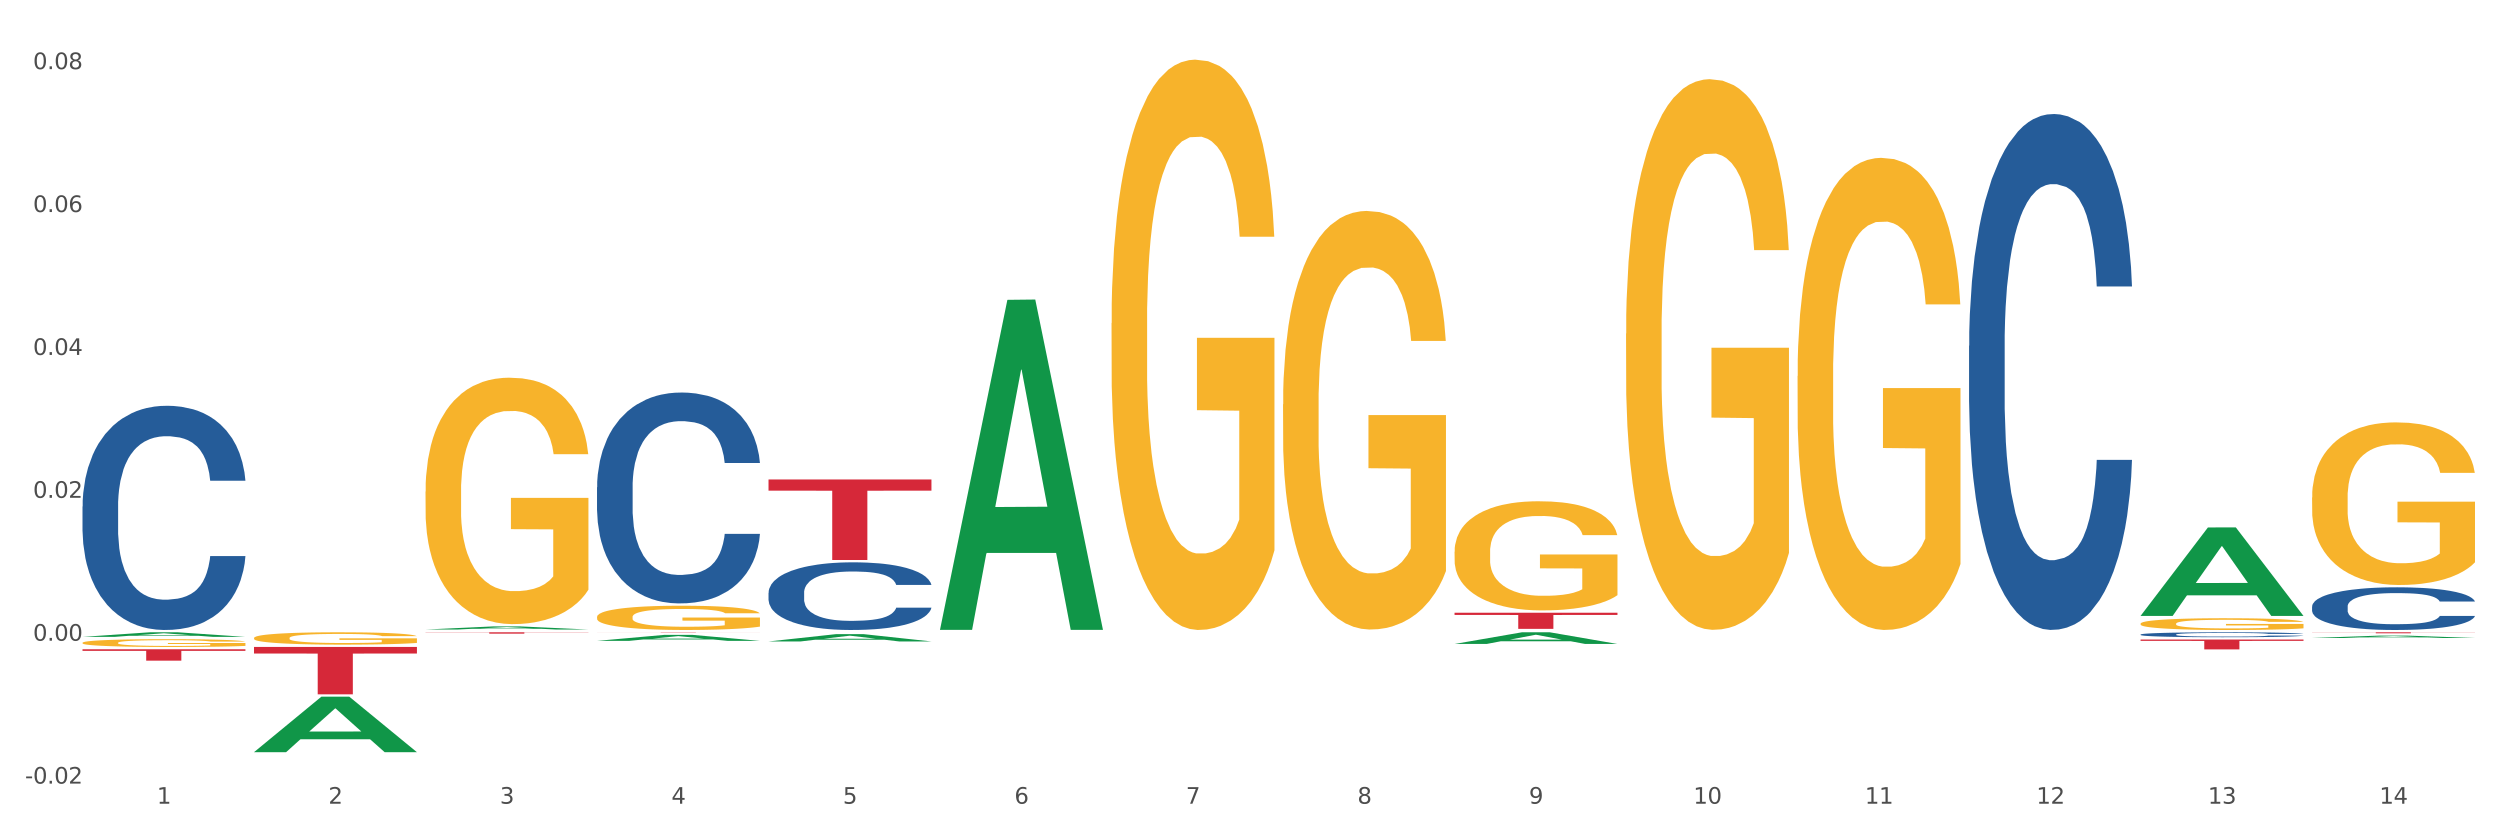 <?xml version="1.0" encoding="utf-8" standalone="no"?>
<!DOCTYPE svg PUBLIC "-//W3C//DTD SVG 1.1//EN"
  "http://www.w3.org/Graphics/SVG/1.1/DTD/svg11.dtd">
<svg xmlns:xlink="http://www.w3.org/1999/xlink" width="1080pt" height="360pt" viewBox="0 0 1080 360" xmlns="http://www.w3.org/2000/svg" version="1.1">
 <rect x="0" y="0" width="1080" height="360" fill="#333333" stroke="none"/>
 <defs>
  <style type="text/css">*{stroke-linejoin: round; stroke-linecap: butt}</style>
 </defs>
 <g id="figure_1">
  <g id="patch_1">
   <path d="M 0 360 
L 1080 360 
L 1080 0 
L 0 0 
z
" style="fill: #ffffff; stroke: #ffffff; stroke-linejoin: miter"/>
  </g>
  <g id="axes_1">
   <g id="matplotlib.axis_1">
    <g id="xtick_1">
     <g id="text_1">
      <!-- 1 -->
      <g style="fill: #4d4d4d" transform="translate(67.777 347.204) scale(0.096 -0.096)">
       <defs>
        <path id="DejaVuSans-31" d="M 794 531 
L 1825 531 
L 1825 4091 
L 703 3866 
L 703 4441 
L 1819 4666 
L 2450 4666 
L 2450 531 
L 3481 531 
L 3481 0 
L 794 0 
L 794 531 
z
" transform="scale(0.016)"/>
       </defs>
       <use xlink:href="#DejaVuSans-31"/>
      </g>
     </g>
    </g>
    <g id="xtick_2">
     <g id="text_2">
      <!-- 2 -->
      <g style="fill: #4d4d4d" transform="translate(141.868 347.204) scale(0.096 -0.096)">
       <defs>
        <path id="DejaVuSans-32" d="M 1228 531 
L 3431 531 
L 3431 0 
L 469 0 
L 469 531 
Q 828 903 1448 1529 
Q 2069 2156 2228 2338 
Q 2531 2678 2651 2914 
Q 2772 3150 2772 3378 
Q 2772 3750 2511 3984 
Q 2250 4219 1831 4219 
Q 1534 4219 1204 4116 
Q 875 4013 500 3803 
L 500 4441 
Q 881 4594 1212 4672 
Q 1544 4750 1819 4750 
Q 2544 4750 2975 4387 
Q 3406 4025 3406 3419 
Q 3406 3131 3298 2873 
Q 3191 2616 2906 2266 
Q 2828 2175 2409 1742 
Q 1991 1309 1228 531 
z
" transform="scale(0.016)"/>
       </defs>
       <use xlink:href="#DejaVuSans-32"/>
      </g>
     </g>
    </g>
    <g id="xtick_3">
     <g id="text_3">
      <!-- 3 -->
      <g style="fill: #4d4d4d" transform="translate(215.958 347.204) scale(0.096 -0.096)">
       <defs>
        <path id="DejaVuSans-33" d="M 2597 2516 
Q 3050 2419 3304 2112 
Q 3559 1806 3559 1356 
Q 3559 666 3084 287 
Q 2609 -91 1734 -91 
Q 1441 -91 1130 -33 
Q 819 25 488 141 
L 488 750 
Q 750 597 1062 519 
Q 1375 441 1716 441 
Q 2309 441 2620 675 
Q 2931 909 2931 1356 
Q 2931 1769 2642 2001 
Q 2353 2234 1838 2234 
L 1294 2234 
L 1294 2753 
L 1863 2753 
Q 2328 2753 2575 2939 
Q 2822 3125 2822 3475 
Q 2822 3834 2567 4026 
Q 2313 4219 1838 4219 
Q 1578 4219 1281 4162 
Q 984 4106 628 3988 
L 628 4550 
Q 988 4650 1302 4700 
Q 1616 4750 1894 4750 
Q 2613 4750 3031 4423 
Q 3450 4097 3450 3541 
Q 3450 3153 3228 2886 
Q 3006 2619 2597 2516 
z
" transform="scale(0.016)"/>
       </defs>
       <use xlink:href="#DejaVuSans-33"/>
      </g>
     </g>
    </g>
    <g id="xtick_4">
     <g id="text_4">
      <!-- 4 -->
      <g style="fill: #4d4d4d" transform="translate(290.049 347.204) scale(0.096 -0.096)">
       <defs>
        <path id="DejaVuSans-34" d="M 2419 4116 
L 825 1625 
L 2419 1625 
L 2419 4116 
z
M 2253 4666 
L 3047 4666 
L 3047 1625 
L 3713 1625 
L 3713 1100 
L 3047 1100 
L 3047 0 
L 2419 0 
L 2419 1100 
L 313 1100 
L 313 1709 
L 2253 4666 
z
" transform="scale(0.016)"/>
       </defs>
       <use xlink:href="#DejaVuSans-34"/>
      </g>
     </g>
    </g>
    <g id="xtick_5">
     <g id="text_5">
      <!-- 5 -->
      <g style="fill: #4d4d4d" transform="translate(364.139 347.204) scale(0.096 -0.096)">
       <defs>
        <path id="DejaVuSans-35" d="M 691 4666 
L 3169 4666 
L 3169 4134 
L 1269 4134 
L 1269 2991 
Q 1406 3038 1543 3061 
Q 1681 3084 1819 3084 
Q 2600 3084 3056 2656 
Q 3513 2228 3513 1497 
Q 3513 744 3044 326 
Q 2575 -91 1722 -91 
Q 1428 -91 1123 -41 
Q 819 9 494 109 
L 494 744 
Q 775 591 1075 516 
Q 1375 441 1709 441 
Q 2250 441 2565 725 
Q 2881 1009 2881 1497 
Q 2881 1984 2565 2268 
Q 2250 2553 1709 2553 
Q 1456 2553 1204 2497 
Q 953 2441 691 2322 
L 691 4666 
z
" transform="scale(0.016)"/>
       </defs>
       <use xlink:href="#DejaVuSans-35"/>
      </g>
     </g>
    </g>
    <g id="xtick_6">
     <g id="text_6">
      <!-- 6 -->
      <g style="fill: #4d4d4d" transform="translate(438.23 347.204) scale(0.096 -0.096)">
       <defs>
        <path id="DejaVuSans-36" d="M 2113 2584 
Q 1688 2584 1439 2293 
Q 1191 2003 1191 1497 
Q 1191 994 1439 701 
Q 1688 409 2113 409 
Q 2538 409 2786 701 
Q 3034 994 3034 1497 
Q 3034 2003 2786 2293 
Q 2538 2584 2113 2584 
z
M 3366 4563 
L 3366 3988 
Q 3128 4100 2886 4159 
Q 2644 4219 2406 4219 
Q 1781 4219 1451 3797 
Q 1122 3375 1075 2522 
Q 1259 2794 1537 2939 
Q 1816 3084 2150 3084 
Q 2853 3084 3261 2657 
Q 3669 2231 3669 1497 
Q 3669 778 3244 343 
Q 2819 -91 2113 -91 
Q 1303 -91 875 529 
Q 447 1150 447 2328 
Q 447 3434 972 4092 
Q 1497 4750 2381 4750 
Q 2619 4750 2861 4703 
Q 3103 4656 3366 4563 
z
" transform="scale(0.016)"/>
       </defs>
       <use xlink:href="#DejaVuSans-36"/>
      </g>
     </g>
    </g>
    <g id="xtick_7">
     <g id="text_7">
      <!-- 7 -->
      <g style="fill: #4d4d4d" transform="translate(512.32 347.204) scale(0.096 -0.096)">
       <defs>
        <path id="DejaVuSans-37" d="M 525 4666 
L 3525 4666 
L 3525 4397 
L 1831 0 
L 1172 0 
L 2766 4134 
L 525 4134 
L 525 4666 
z
" transform="scale(0.016)"/>
       </defs>
       <use xlink:href="#DejaVuSans-37"/>
      </g>
     </g>
    </g>
    <g id="xtick_8">
     <g id="text_8">
      <!-- 8 -->
      <g style="fill: #4d4d4d" transform="translate(586.41 347.204) scale(0.096 -0.096)">
       <defs>
        <path id="DejaVuSans-38" d="M 2034 2216 
Q 1584 2216 1326 1975 
Q 1069 1734 1069 1313 
Q 1069 891 1326 650 
Q 1584 409 2034 409 
Q 2484 409 2743 651 
Q 3003 894 3003 1313 
Q 3003 1734 2745 1975 
Q 2488 2216 2034 2216 
z
M 1403 2484 
Q 997 2584 770 2862 
Q 544 3141 544 3541 
Q 544 4100 942 4425 
Q 1341 4750 2034 4750 
Q 2731 4750 3128 4425 
Q 3525 4100 3525 3541 
Q 3525 3141 3298 2862 
Q 3072 2584 2669 2484 
Q 3125 2378 3379 2068 
Q 3634 1759 3634 1313 
Q 3634 634 3220 271 
Q 2806 -91 2034 -91 
Q 1263 -91 848 271 
Q 434 634 434 1313 
Q 434 1759 690 2068 
Q 947 2378 1403 2484 
z
M 1172 3481 
Q 1172 3119 1398 2916 
Q 1625 2713 2034 2713 
Q 2441 2713 2670 2916 
Q 2900 3119 2900 3481 
Q 2900 3844 2670 4047 
Q 2441 4250 2034 4250 
Q 1625 4250 1398 4047 
Q 1172 3844 1172 3481 
z
" transform="scale(0.016)"/>
       </defs>
       <use xlink:href="#DejaVuSans-38"/>
      </g>
     </g>
    </g>
    <g id="xtick_9">
     <g id="text_9">
      <!-- 9 -->
      <g style="fill: #4d4d4d" transform="translate(660.501 347.204) scale(0.096 -0.096)">
       <defs>
        <path id="DejaVuSans-39" d="M 703 97 
L 703 672 
Q 941 559 1184 500 
Q 1428 441 1663 441 
Q 2288 441 2617 861 
Q 2947 1281 2994 2138 
Q 2813 1869 2534 1725 
Q 2256 1581 1919 1581 
Q 1219 1581 811 2004 
Q 403 2428 403 3163 
Q 403 3881 828 4315 
Q 1253 4750 1959 4750 
Q 2769 4750 3195 4129 
Q 3622 3509 3622 2328 
Q 3622 1225 3098 567 
Q 2575 -91 1691 -91 
Q 1453 -91 1209 -44 
Q 966 3 703 97 
z
M 1959 2075 
Q 2384 2075 2632 2365 
Q 2881 2656 2881 3163 
Q 2881 3666 2632 3958 
Q 2384 4250 1959 4250 
Q 1534 4250 1286 3958 
Q 1038 3666 1038 3163 
Q 1038 2656 1286 2365 
Q 1534 2075 1959 2075 
z
" transform="scale(0.016)"/>
       </defs>
       <use xlink:href="#DejaVuSans-39"/>
      </g>
     </g>
    </g>
    <g id="xtick_10">
     <g id="text_10">
      <!-- 10 -->
      <g style="fill: #4d4d4d" transform="translate(731.537 347.204) scale(0.096 -0.096)">
       <defs>
        <path id="DejaVuSans-30" d="M 2034 4250 
Q 1547 4250 1301 3770 
Q 1056 3291 1056 2328 
Q 1056 1369 1301 889 
Q 1547 409 2034 409 
Q 2525 409 2770 889 
Q 3016 1369 3016 2328 
Q 3016 3291 2770 3770 
Q 2525 4250 2034 4250 
z
M 2034 4750 
Q 2819 4750 3233 4129 
Q 3647 3509 3647 2328 
Q 3647 1150 3233 529 
Q 2819 -91 2034 -91 
Q 1250 -91 836 529 
Q 422 1150 422 2328 
Q 422 3509 836 4129 
Q 1250 4750 2034 4750 
z
" transform="scale(0.016)"/>
       </defs>
       <use xlink:href="#DejaVuSans-31"/>
       <use xlink:href="#DejaVuSans-30" transform="translate(63.623 0)"/>
      </g>
     </g>
    </g>
    <g id="xtick_11">
     <g id="text_11">
      <!-- 11 -->
      <g style="fill: #4d4d4d" transform="translate(805.628 347.204) scale(0.096 -0.096)">
       <use xlink:href="#DejaVuSans-31"/>
       <use xlink:href="#DejaVuSans-31" transform="translate(63.623 0)"/>
      </g>
     </g>
    </g>
    <g id="xtick_12">
     <g id="text_12">
      <!-- 12 -->
      <g style="fill: #4d4d4d" transform="translate(879.718 347.204) scale(0.096 -0.096)">
       <use xlink:href="#DejaVuSans-31"/>
       <use xlink:href="#DejaVuSans-32" transform="translate(63.623 0)"/>
      </g>
     </g>
    </g>
    <g id="xtick_13">
     <g id="text_13">
      <!-- 13 -->
      <g style="fill: #4d4d4d" transform="translate(953.809 347.204) scale(0.096 -0.096)">
       <use xlink:href="#DejaVuSans-31"/>
       <use xlink:href="#DejaVuSans-33" transform="translate(63.623 0)"/>
      </g>
     </g>
    </g>
    <g id="xtick_14">
     <g id="text_14">
      <!-- 14 -->
      <g style="fill: #4d4d4d" transform="translate(1027.899 347.204) scale(0.096 -0.096)">
       <use xlink:href="#DejaVuSans-31"/>
       <use xlink:href="#DejaVuSans-34" transform="translate(63.623 0)"/>
      </g>
     </g>
    </g>
    <g id="xtick_15"/>
    <g id="xtick_16"/>
    <g id="xtick_17"/>
    <g id="xtick_18"/>
    <g id="xtick_19"/>
    <g id="xtick_20"/>
    <g id="xtick_21"/>
    <g id="xtick_22"/>
    <g id="xtick_23"/>
    <g id="xtick_24"/>
    <g id="xtick_25"/>
    <g id="xtick_26"/>
    <g id="xtick_27"/>
   </g>
   <g id="matplotlib.axis_2">
    <g id="ytick_1">
     <g id="text_15">
      <!-- -0.02 -->
      <g style="fill: #4d4d4d" transform="translate(10.8 338.522) scale(0.096 -0.096)">
       <defs>
        <path id="DejaVuSans-2d" d="M 313 2009 
L 1997 2009 
L 1997 1497 
L 313 1497 
L 313 2009 
z
" transform="scale(0.016)"/>
        <path id="DejaVuSans-2e" d="M 684 794 
L 1344 794 
L 1344 0 
L 684 0 
L 684 794 
z
" transform="scale(0.016)"/>
       </defs>
       <use xlink:href="#DejaVuSans-2d"/>
       <use xlink:href="#DejaVuSans-30" transform="translate(36.084 0)"/>
       <use xlink:href="#DejaVuSans-2e" transform="translate(99.707 0)"/>
       <use xlink:href="#DejaVuSans-30" transform="translate(131.494 0)"/>
       <use xlink:href="#DejaVuSans-32" transform="translate(195.117 0)"/>
      </g>
     </g>
    </g>
    <g id="ytick_2">
     <g id="text_16">
      <!-- 0.00 -->
      <g style="fill: #4d4d4d" transform="translate(14.264 276.792) scale(0.096 -0.096)">
       <use xlink:href="#DejaVuSans-30"/>
       <use xlink:href="#DejaVuSans-2e" transform="translate(63.623 0)"/>
       <use xlink:href="#DejaVuSans-30" transform="translate(95.41 0)"/>
       <use xlink:href="#DejaVuSans-30" transform="translate(159.033 0)"/>
      </g>
     </g>
    </g>
    <g id="ytick_3">
     <g id="text_17">
      <!-- 0.02 -->
      <g style="fill: #4d4d4d" transform="translate(14.264 215.063) scale(0.096 -0.096)">
       <use xlink:href="#DejaVuSans-30"/>
       <use xlink:href="#DejaVuSans-2e" transform="translate(63.623 0)"/>
       <use xlink:href="#DejaVuSans-30" transform="translate(95.41 0)"/>
       <use xlink:href="#DejaVuSans-32" transform="translate(159.033 0)"/>
      </g>
     </g>
    </g>
    <g id="ytick_4">
     <g id="text_18">
      <!-- 0.04 -->
      <g style="fill: #4d4d4d" transform="translate(14.264 153.333) scale(0.096 -0.096)">
       <use xlink:href="#DejaVuSans-30"/>
       <use xlink:href="#DejaVuSans-2e" transform="translate(63.623 0)"/>
       <use xlink:href="#DejaVuSans-30" transform="translate(95.41 0)"/>
       <use xlink:href="#DejaVuSans-34" transform="translate(159.033 0)"/>
      </g>
     </g>
    </g>
    <g id="ytick_5">
     <g id="text_19">
      <!-- 0.06 -->
      <g style="fill: #4d4d4d" transform="translate(14.264 91.603) scale(0.096 -0.096)">
       <use xlink:href="#DejaVuSans-30"/>
       <use xlink:href="#DejaVuSans-2e" transform="translate(63.623 0)"/>
       <use xlink:href="#DejaVuSans-30" transform="translate(95.41 0)"/>
       <use xlink:href="#DejaVuSans-36" transform="translate(159.033 0)"/>
      </g>
     </g>
    </g>
    <g id="ytick_6">
     <g id="text_20">
      <!-- 0.08 -->
      <g style="fill: #4d4d4d" transform="translate(14.264 29.873) scale(0.096 -0.096)">
       <use xlink:href="#DejaVuSans-30"/>
       <use xlink:href="#DejaVuSans-2e" transform="translate(63.623 0)"/>
       <use xlink:href="#DejaVuSans-30" transform="translate(95.41 0)"/>
       <use xlink:href="#DejaVuSans-38" transform="translate(159.033 0)"/>
      </g>
     </g>
    </g>
    <g id="ytick_7"/>
    <g id="ytick_8"/>
    <g id="ytick_9"/>
    <g id="ytick_10"/>
    <g id="ytick_11"/>
   </g>
   <g id="PolyCollection_1">
    <path d="M 35.639 275.129 
L 35.711 275.127 
L 64.736 273.147 
L 76.782 273.145 
L 106.024 275.132 
L 92.092 275.132 
L 85.779 274.67 
L 55.811 274.67 
L 55.593 274.677 
L 49.498 275.132 
L 35.639 275.132 
L 35.639 275.129 
L 59.584 274.393 
L 82.006 274.392 
L 70.904 273.569 
L 70.759 273.565 
L 70.614 273.57 
L 59.512 274.392 
L 59.584 274.393 
L 35.639 275.129 
z
" clip-path="url(#pf2ee663ca8)" style="fill: #109648"/>
    <path d="M 628.362 264.692 
L 698.748 264.692 
L 698.748 265.66 
L 671.061 265.666 
L 671.061 271.658 
L 655.882 271.658 
L 655.882 265.666 
L 628.362 265.66 
L 628.362 264.698 
L 628.362 264.692 
z
" clip-path="url(#pf2ee663ca8)" style="fill: #d62839"/>
    <path d="M 332 207.121 
L 402.386 207.121 
L 402.386 211.958 
L 374.699 211.991 
L 374.699 241.934 
L 359.521 241.934 
L 359.521 211.991 
L 332 211.958 
L 332 207.153 
L 332 207.121 
z
" clip-path="url(#pf2ee663ca8)" style="fill: #d62839"/>
    <path d="M 257.91 273.145 
L 328.296 273.145 
L 328.296 273.162 
L 300.608 273.162 
L 300.608 273.27 
L 285.43 273.27 
L 285.43 273.162 
L 257.91 273.162 
L 257.91 273.145 
L 257.91 273.145 
z
" clip-path="url(#pf2ee663ca8)" style="fill: #d62839"/>
    <path d="M 183.819 273.145 
L 254.205 273.145 
L 254.205 273.228 
L 226.518 273.229 
L 226.518 273.742 
L 211.34 273.742 
L 211.34 273.229 
L 183.819 273.228 
L 183.819 273.146 
L 183.819 273.145 
z
" clip-path="url(#pf2ee663ca8)" style="fill: #d62839"/>
    <path d="M 109.729 279.478 
L 180.115 279.478 
L 180.115 282.325 
L 152.427 282.344 
L 152.427 299.962 
L 137.249 299.962 
L 137.249 282.344 
L 109.729 282.325 
L 109.729 279.497 
L 109.729 279.478 
z
" clip-path="url(#pf2ee663ca8)" style="fill: #d62839"/>
    <path d="M 35.639 280.488 
L 106.024 280.488 
L 106.024 281.172 
L 78.337 281.177 
L 78.337 285.411 
L 63.159 285.411 
L 63.159 281.177 
L 35.639 281.172 
L 35.639 280.493 
L 35.639 280.488 
z
" clip-path="url(#pf2ee663ca8)" style="fill: #d62839"/>
    <path d="M 109.729 275.614 
L 109.812 275.609 
L 109.812 275.434 
L 109.978 275.282 
L 110.809 274.916 
L 112.056 274.614 
L 112.97 274.453 
L 113.884 274.321 
L 114.964 274.189 
L 116.294 274.053 
L 118.704 273.853 
L 120.2 273.75 
L 122.028 273.643 
L 125.352 273.487 
L 127.762 273.399 
L 130.255 273.326 
L 134.327 273.238 
L 136.986 273.199 
L 139.811 273.169 
L 143.218 273.15 
L 145.794 273.145 
L 151.445 273.16 
L 156.265 273.204 
L 158.592 273.238 
L 161.583 273.296 
L 163.162 273.335 
L 165.738 273.413 
L 168.398 273.516 
L 170.226 273.604 
L 172.968 273.77 
L 175.046 273.936 
L 176.957 274.14 
L 177.954 274.282 
L 178.702 274.414 
L 179.367 274.565 
L 180.032 274.804 
L 165.074 274.804 
L 164.492 274.633 
L 163.578 274.472 
L 162.248 274.316 
L 161.085 274.219 
L 159.09 274.097 
L 157.262 274.018 
L 155.351 273.96 
L 153.024 273.911 
L 151.196 273.887 
L 148.62 273.867 
L 143.551 273.872 
L 140.144 273.911 
L 137.817 273.96 
L 136.321 274.004 
L 134.991 274.053 
L 133.496 274.121 
L 131.75 274.223 
L 130.504 274.316 
L 129.257 274.433 
L 128.26 274.55 
L 127.346 274.687 
L 126.598 274.833 
L 126.017 274.985 
L 125.518 275.17 
L 125.102 275.478 
L 125.102 276.146 
L 125.269 276.297 
L 125.684 276.498 
L 126.183 276.649 
L 127.014 276.829 
L 127.762 276.951 
L 129.174 277.127 
L 130.753 277.274 
L 132 277.366 
L 133.246 277.444 
L 135.407 277.552 
L 137.817 277.64 
L 139.894 277.693 
L 142.72 277.742 
L 144.631 277.762 
L 146.293 277.771 
L 150.365 277.771 
L 153.273 277.757 
L 156.514 277.722 
L 159.007 277.679 
L 161.085 277.625 
L 163.412 277.537 
L 164.907 277.454 
L 164.907 276.434 
L 146.625 276.429 
L 146.625 275.751 
L 180.115 275.751 
L 180.115 277.742 
L 178.702 277.844 
L 177.123 277.937 
L 175.461 278.02 
L 172.968 278.123 
L 169.977 278.22 
L 167.317 278.289 
L 164.492 278.347 
L 161.168 278.401 
L 156.847 278.45 
L 154.188 278.469 
L 150.864 278.484 
L 146.958 278.489 
L 143.551 278.479 
L 140.227 278.454 
L 136.737 278.411 
L 133.329 278.347 
L 130.753 278.284 
L 128.177 278.206 
L 125.435 278.103 
L 123.274 278.006 
L 121.612 277.918 
L 119.784 277.805 
L 117.79 277.659 
L 116.294 277.527 
L 114.964 277.391 
L 113.552 277.215 
L 112.554 277.064 
L 111.557 276.873 
L 110.975 276.732 
L 110.311 276.512 
L 109.812 276.205 
L 109.729 275.614 
z
" clip-path="url(#pf2ee663ca8)" style="fill: #f7b32b"/>
    <path d="M 35.639 218.815 
L 35.722 218.726 
L 35.722 216.249 
L 35.971 212.888 
L 36.886 206.696 
L 38.051 202.008 
L 40.048 196.523 
L 41.13 194.223 
L 42.544 191.658 
L 45.456 187.5 
L 48.784 183.962 
L 51.113 182.016 
L 52.861 180.777 
L 56.771 178.566 
L 59.017 177.593 
L 61.347 176.797 
L 63.344 176.266 
L 66.672 175.647 
L 69.334 175.381 
L 72.412 175.293 
L 74.991 175.381 
L 78.403 175.735 
L 83.394 176.797 
L 85.308 177.416 
L 87.887 178.477 
L 90.549 179.893 
L 92.713 181.308 
L 95.209 183.343 
L 97.788 185.996 
L 100.284 189.358 
L 102.031 192.454 
L 103.445 195.727 
L 104.693 199.708 
L 105.608 204.042 
L 106.024 207.669 
L 90.799 207.669 
L 90.383 204.396 
L 89.551 200.858 
L 88.719 198.469 
L 87.804 196.523 
L 86.39 194.312 
L 85.142 192.896 
L 83.062 191.216 
L 81.148 190.154 
L 79.567 189.535 
L 77.654 189.004 
L 73.577 188.473 
L 70.665 188.473 
L 68.835 188.65 
L 66.588 189.093 
L 64.675 189.712 
L 62.428 190.773 
L 60.681 191.923 
L 58.934 193.427 
L 57.936 194.489 
L 56.438 196.435 
L 55.44 198.027 
L 54.109 200.769 
L 53.36 202.715 
L 52.029 207.757 
L 51.446 211.473 
L 51.197 214.038 
L 51.03 216.869 
L 51.03 230.668 
L 51.529 236.86 
L 51.945 239.514 
L 52.611 242.522 
L 53.859 246.414 
L 55.689 250.218 
L 57.603 252.96 
L 59.184 254.641 
L 60.681 255.879 
L 62.179 256.852 
L 64.009 257.737 
L 65.507 258.267 
L 67.753 258.798 
L 70.415 259.064 
L 72.495 259.064 
L 76.739 258.621 
L 78.652 258.179 
L 80.482 257.56 
L 82.479 256.587 
L 84.06 255.525 
L 84.975 254.729 
L 86.473 253.048 
L 87.638 251.279 
L 88.636 249.245 
L 89.302 247.475 
L 90.05 244.822 
L 90.633 241.814 
L 90.799 240.222 
L 106.024 240.222 
L 105.692 243.406 
L 105.109 246.502 
L 103.944 250.66 
L 103.029 253.048 
L 101.615 255.967 
L 100.117 258.444 
L 98.037 261.187 
L 96.124 263.221 
L 94.127 264.99 
L 91.964 266.583 
L 88.054 268.794 
L 86.639 269.413 
L 83.644 270.475 
L 81.314 271.094 
L 77.903 271.713 
L 74.409 272.067 
L 70.748 272.155 
L 67.504 271.979 
L 63.926 271.448 
L 61.68 270.917 
L 59.184 270.121 
L 56.272 268.882 
L 53.526 267.379 
L 50.947 265.609 
L 48.534 263.575 
L 46.288 261.275 
L 43.376 257.471 
L 41.213 253.756 
L 39.632 250.306 
L 38.55 247.387 
L 37.469 243.672 
L 36.886 241.106 
L 35.971 234.914 
L 35.639 229.164 
L 35.639 218.815 
z
" clip-path="url(#pf2ee663ca8)" style="fill: #255c99"/>
    <path d="M 257.91 210.506 
L 257.993 210.423 
L 257.993 208.094 
L 258.243 204.932 
L 259.158 199.107 
L 260.323 194.698 
L 262.319 189.539 
L 263.401 187.376 
L 264.815 184.963 
L 267.727 181.052 
L 271.055 177.724 
L 273.385 175.894 
L 275.132 174.729 
L 279.042 172.649 
L 281.289 171.733 
L 283.618 170.984 
L 285.615 170.485 
L 288.943 169.903 
L 291.605 169.653 
L 294.684 169.57 
L 297.263 169.653 
L 300.674 169.986 
L 305.666 170.984 
L 307.579 171.567 
L 310.158 172.565 
L 312.821 173.897 
L 314.984 175.228 
L 317.48 177.142 
L 320.059 179.638 
L 322.555 182.799 
L 324.302 185.712 
L 325.717 188.79 
L 326.965 192.534 
L 327.88 196.611 
L 328.296 200.023 
L 313.07 200.023 
L 312.654 196.944 
L 311.822 193.616 
L 310.99 191.37 
L 310.075 189.539 
L 308.661 187.459 
L 307.413 186.128 
L 305.333 184.547 
L 303.419 183.548 
L 301.839 182.966 
L 299.925 182.467 
L 295.848 181.967 
L 292.936 181.967 
L 291.106 182.134 
L 288.86 182.55 
L 286.946 183.132 
L 284.7 184.131 
L 282.953 185.212 
L 281.205 186.627 
L 280.207 187.625 
L 278.709 189.456 
L 277.711 190.953 
L 276.38 193.533 
L 275.631 195.363 
L 274.3 200.106 
L 273.717 203.601 
L 273.468 206.013 
L 273.302 208.676 
L 273.302 221.656 
L 273.801 227.48 
L 274.217 229.976 
L 274.882 232.805 
L 276.13 236.466 
L 277.961 240.044 
L 279.874 242.623 
L 281.455 244.204 
L 282.953 245.369 
L 284.45 246.284 
L 286.28 247.116 
L 287.778 247.616 
L 290.024 248.115 
L 292.687 248.364 
L 294.767 248.364 
L 299.01 247.948 
L 300.923 247.532 
L 302.754 246.95 
L 304.751 246.035 
L 306.331 245.036 
L 307.246 244.287 
L 308.744 242.706 
L 309.909 241.042 
L 310.907 239.129 
L 311.573 237.465 
L 312.322 234.968 
L 312.904 232.14 
L 313.07 230.642 
L 328.296 230.642 
L 327.963 233.637 
L 327.381 236.549 
L 326.216 240.46 
L 325.301 242.706 
L 323.886 245.452 
L 322.389 247.782 
L 320.309 250.361 
L 318.395 252.275 
L 316.398 253.939 
L 314.235 255.437 
L 310.325 257.517 
L 308.91 258.099 
L 305.915 259.098 
L 303.586 259.68 
L 300.175 260.263 
L 296.68 260.595 
L 293.02 260.679 
L 289.775 260.512 
L 286.197 260.013 
L 283.951 259.514 
L 281.455 258.765 
L 278.543 257.6 
L 275.797 256.186 
L 273.218 254.521 
L 270.806 252.608 
L 268.559 250.444 
L 265.647 246.867 
L 263.484 243.372 
L 261.903 240.127 
L 260.822 237.381 
L 259.74 233.887 
L 259.158 231.474 
L 258.243 225.65 
L 257.91 220.241 
L 257.91 210.506 
z
" clip-path="url(#pf2ee663ca8)" style="fill: #255c99"/>
    <path d="M 332 256.058 
L 332.083 256.031 
L 332.083 255.283 
L 332.333 254.269 
L 333.248 252.4 
L 334.413 250.985 
L 336.41 249.33 
L 337.491 248.636 
L 338.906 247.862 
L 341.818 246.607 
L 345.146 245.539 
L 347.475 244.952 
L 349.222 244.578 
L 353.133 243.911 
L 355.379 243.617 
L 357.709 243.377 
L 359.705 243.217 
L 363.033 243.03 
L 365.696 242.95 
L 368.774 242.923 
L 371.353 242.95 
L 374.764 243.057 
L 379.756 243.377 
L 381.67 243.564 
L 384.249 243.884 
L 386.911 244.311 
L 389.074 244.739 
L 391.57 245.353 
L 394.149 246.153 
L 396.645 247.168 
L 398.393 248.102 
L 399.807 249.09 
L 401.055 250.291 
L 401.97 251.599 
L 402.386 252.694 
L 387.161 252.694 
L 386.745 251.706 
L 385.913 250.638 
L 385.081 249.918 
L 384.166 249.33 
L 382.751 248.663 
L 381.503 248.236 
L 379.423 247.728 
L 377.51 247.408 
L 375.929 247.221 
L 374.015 247.061 
L 369.939 246.901 
L 367.027 246.901 
L 365.196 246.954 
L 362.95 247.088 
L 361.036 247.275 
L 358.79 247.595 
L 357.043 247.942 
L 355.296 248.396 
L 354.297 248.716 
L 352.8 249.304 
L 351.801 249.784 
L 350.47 250.612 
L 349.721 251.199 
L 348.39 252.721 
L 347.808 253.842 
L 347.558 254.616 
L 347.392 255.47 
L 347.392 259.635 
L 347.891 261.504 
L 348.307 262.305 
L 348.973 263.212 
L 350.221 264.387 
L 352.051 265.535 
L 353.965 266.362 
L 355.545 266.87 
L 357.043 267.243 
L 358.541 267.537 
L 360.371 267.804 
L 361.868 267.964 
L 364.115 268.124 
L 366.777 268.204 
L 368.857 268.204 
L 373.1 268.071 
L 375.014 267.937 
L 376.844 267.751 
L 378.841 267.457 
L 380.422 267.137 
L 381.337 266.896 
L 382.834 266.389 
L 383.999 265.855 
L 384.998 265.241 
L 385.663 264.707 
L 386.412 263.906 
L 386.994 262.999 
L 387.161 262.518 
L 402.386 262.518 
L 402.053 263.479 
L 401.471 264.414 
L 400.306 265.668 
L 399.391 266.389 
L 397.977 267.27 
L 396.479 268.018 
L 394.399 268.845 
L 392.486 269.459 
L 390.489 269.993 
L 388.326 270.474 
L 384.415 271.141 
L 383.001 271.328 
L 380.006 271.648 
L 377.676 271.835 
L 374.265 272.022 
L 370.771 272.129 
L 367.11 272.155 
L 363.865 272.102 
L 360.288 271.942 
L 358.041 271.782 
L 355.545 271.541 
L 352.633 271.168 
L 349.888 270.714 
L 347.309 270.18 
L 344.896 269.566 
L 342.65 268.872 
L 339.738 267.724 
L 337.575 266.603 
L 335.994 265.561 
L 334.912 264.681 
L 333.831 263.559 
L 333.248 262.785 
L 332.333 260.916 
L 332 259.181 
L 332 256.058 
z
" clip-path="url(#pf2ee663ca8)" style="fill: #255c99"/>
    <path d="M 924.724 276.274 
L 995.11 276.274 
L 995.11 276.865 
L 967.422 276.869 
L 967.422 280.526 
L 952.244 280.526 
L 952.244 276.869 
L 924.724 276.865 
L 924.724 276.278 
L 924.724 276.274 
z
" clip-path="url(#pf2ee663ca8)" style="fill: #d62839"/>
    <path d="M 850.633 149.394 
L 850.716 149.191 
L 850.716 143.491 
L 850.966 135.757 
L 851.881 121.509 
L 853.046 110.721 
L 855.043 98.101 
L 856.124 92.809 
L 857.539 86.906 
L 860.451 77.34 
L 863.779 69.198 
L 866.108 64.72 
L 867.855 61.871 
L 871.766 56.782 
L 874.012 54.543 
L 876.342 52.711 
L 878.338 51.49 
L 881.666 50.065 
L 884.329 49.454 
L 887.407 49.251 
L 889.986 49.454 
L 893.397 50.269 
L 898.389 52.711 
L 900.303 54.136 
L 902.882 56.578 
L 905.544 59.835 
L 907.707 63.092 
L 910.203 67.773 
L 912.782 73.88 
L 915.278 81.614 
L 917.026 88.738 
L 918.44 96.269 
L 919.688 105.429 
L 920.603 115.402 
L 921.019 123.748 
L 905.794 123.748 
L 905.378 116.217 
L 904.546 108.075 
L 903.714 102.579 
L 902.799 98.101 
L 901.384 93.013 
L 900.136 89.756 
L 898.056 85.889 
L 896.143 83.446 
L 894.562 82.021 
L 892.648 80.8 
L 888.572 79.579 
L 885.66 79.579 
L 883.829 79.986 
L 881.583 81.004 
L 879.669 82.428 
L 877.423 84.871 
L 875.676 87.517 
L 873.929 90.977 
L 872.93 93.42 
L 871.433 97.898 
L 870.434 101.562 
L 869.103 107.871 
L 868.355 112.349 
L 867.023 123.951 
L 866.441 132.5 
L 866.191 138.403 
L 866.025 144.916 
L 866.025 176.669 
L 866.524 190.917 
L 866.94 197.023 
L 867.606 203.944 
L 868.854 212.9 
L 870.684 221.652 
L 872.598 227.962 
L 874.178 231.829 
L 875.676 234.679 
L 877.174 236.918 
L 879.004 238.953 
L 880.501 240.174 
L 882.748 241.396 
L 885.41 242.006 
L 887.49 242.006 
L 891.733 240.989 
L 893.647 239.971 
L 895.477 238.546 
L 897.474 236.307 
L 899.055 233.865 
L 899.97 232.033 
L 901.467 228.165 
L 902.632 224.095 
L 903.631 219.413 
L 904.296 215.342 
L 905.045 209.236 
L 905.627 202.315 
L 905.794 198.652 
L 921.019 198.652 
L 920.686 205.979 
L 920.104 213.103 
L 918.939 222.67 
L 918.024 228.165 
L 916.61 234.882 
L 915.112 240.582 
L 913.032 246.891 
L 911.119 251.573 
L 909.122 255.644 
L 906.959 259.308 
L 903.048 264.396 
L 901.634 265.821 
L 898.639 268.263 
L 896.309 269.688 
L 892.898 271.113 
L 889.404 271.927 
L 885.743 272.131 
L 882.498 271.724 
L 878.921 270.502 
L 876.674 269.281 
L 874.178 267.449 
L 871.266 264.6 
L 868.521 261.139 
L 865.942 257.069 
L 863.529 252.387 
L 861.283 247.095 
L 858.371 238.343 
L 856.208 229.794 
L 854.627 221.856 
L 853.545 215.139 
L 852.464 206.59 
L 851.881 200.687 
L 850.966 186.439 
L 850.633 173.209 
L 850.633 149.394 
z
" clip-path="url(#pf2ee663ca8)" style="fill: #255c99"/>
    <path d="M 998.814 261.999 
L 998.897 261.982 
L 998.897 261.511 
L 999.147 260.871 
L 1000.062 259.692 
L 1001.227 258.799 
L 1003.224 257.755 
L 1004.305 257.317 
L 1005.72 256.828 
L 1008.632 256.037 
L 1011.959 255.363 
L 1014.289 254.993 
L 1016.036 254.757 
L 1019.947 254.336 
L 1022.193 254.15 
L 1024.522 253.999 
L 1026.519 253.898 
L 1029.847 253.78 
L 1032.509 253.729 
L 1035.588 253.713 
L 1038.167 253.729 
L 1041.578 253.797 
L 1046.57 253.999 
L 1048.484 254.117 
L 1051.063 254.319 
L 1053.725 254.588 
L 1055.888 254.858 
L 1058.384 255.245 
L 1060.963 255.751 
L 1063.459 256.391 
L 1065.206 256.98 
L 1066.621 257.603 
L 1067.869 258.361 
L 1068.784 259.186 
L 1069.2 259.877 
L 1053.975 259.877 
L 1053.559 259.254 
L 1052.727 258.58 
L 1051.895 258.125 
L 1050.98 257.755 
L 1049.565 257.334 
L 1048.317 257.064 
L 1046.237 256.744 
L 1044.324 256.542 
L 1042.743 256.424 
L 1040.829 256.323 
L 1036.753 256.222 
L 1033.841 256.222 
L 1032.01 256.256 
L 1029.764 256.34 
L 1027.85 256.458 
L 1025.604 256.66 
L 1023.857 256.879 
L 1022.11 257.165 
L 1021.111 257.367 
L 1019.614 257.738 
L 1018.615 258.041 
L 1017.284 258.563 
L 1016.535 258.934 
L 1015.204 259.894 
L 1014.622 260.601 
L 1014.372 261.09 
L 1014.206 261.629 
L 1014.206 264.256 
L 1014.705 265.435 
L 1015.121 265.94 
L 1015.787 266.513 
L 1017.035 267.254 
L 1018.865 267.978 
L 1020.778 268.501 
L 1022.359 268.821 
L 1023.857 269.056 
L 1025.354 269.242 
L 1027.185 269.41 
L 1028.682 269.511 
L 1030.929 269.612 
L 1033.591 269.663 
L 1035.671 269.663 
L 1039.914 269.578 
L 1041.828 269.494 
L 1043.658 269.376 
L 1045.655 269.191 
L 1047.236 268.989 
L 1048.151 268.837 
L 1049.648 268.517 
L 1050.813 268.181 
L 1051.812 267.793 
L 1052.477 267.456 
L 1053.226 266.951 
L 1053.808 266.378 
L 1053.975 266.075 
L 1069.2 266.075 
L 1068.867 266.682 
L 1068.285 267.271 
L 1067.12 268.063 
L 1066.205 268.517 
L 1064.79 269.073 
L 1063.293 269.545 
L 1061.213 270.067 
L 1059.299 270.454 
L 1057.303 270.791 
L 1055.139 271.094 
L 1051.229 271.515 
L 1049.815 271.633 
L 1046.82 271.835 
L 1044.49 271.953 
L 1041.079 272.071 
L 1037.585 272.139 
L 1033.924 272.155 
L 1030.679 272.122 
L 1027.102 272.021 
L 1024.855 271.92 
L 1022.359 271.768 
L 1019.447 271.532 
L 1016.702 271.246 
L 1014.123 270.909 
L 1011.71 270.522 
L 1009.463 270.084 
L 1006.552 269.36 
L 1004.388 268.652 
L 1002.808 267.995 
L 1001.726 267.439 
L 1000.644 266.732 
L 1000.062 266.244 
L 999.147 265.065 
L 998.814 263.97 
L 998.814 261.999 
z
" clip-path="url(#pf2ee663ca8)" style="fill: #255c99"/>
    <path d="M 998.814 214.932 
L 998.897 214.867 
L 998.897 212.558 
L 999.063 210.569 
L 999.894 205.756 
L 1001.141 201.778 
L 1002.055 199.661 
L 1002.969 197.929 
L 1004.049 196.196 
L 1005.379 194.4 
L 1007.789 191.769 
L 1009.285 190.422 
L 1011.113 189.01 
L 1014.437 186.957 
L 1016.847 185.802 
L 1019.34 184.84 
L 1023.412 183.685 
L 1026.071 183.171 
L 1028.896 182.787 
L 1032.303 182.53 
L 1034.88 182.466 
L 1040.53 182.658 
L 1045.35 183.236 
L 1047.677 183.685 
L 1050.669 184.455 
L 1052.248 184.968 
L 1054.824 185.995 
L 1057.483 187.342 
L 1059.311 188.497 
L 1062.053 190.678 
L 1064.131 192.86 
L 1066.042 195.555 
L 1067.039 197.415 
L 1067.787 199.148 
L 1068.452 201.137 
L 1069.117 204.281 
L 1054.159 204.281 
L 1053.577 202.035 
L 1052.663 199.918 
L 1051.333 197.865 
L 1050.17 196.581 
L 1048.176 194.977 
L 1046.347 193.951 
L 1044.436 193.181 
L 1042.109 192.539 
L 1040.281 192.218 
L 1037.705 191.962 
L 1032.636 192.026 
L 1029.229 192.539 
L 1026.902 193.181 
L 1025.406 193.758 
L 1024.077 194.4 
L 1022.581 195.298 
L 1020.836 196.645 
L 1019.589 197.865 
L 1018.343 199.404 
L 1017.345 200.944 
L 1016.431 202.741 
L 1015.683 204.666 
L 1015.102 206.655 
L 1014.603 209.093 
L 1014.188 213.135 
L 1014.188 221.925 
L 1014.354 223.914 
L 1014.769 226.545 
L 1015.268 228.534 
L 1016.099 230.908 
L 1016.847 232.512 
L 1018.26 234.822 
L 1019.838 236.747 
L 1021.085 237.966 
L 1022.331 238.992 
L 1024.492 240.404 
L 1026.902 241.559 
L 1028.979 242.265 
L 1031.805 242.906 
L 1033.716 243.163 
L 1035.378 243.291 
L 1039.45 243.291 
L 1042.359 243.099 
L 1045.6 242.65 
L 1048.093 242.072 
L 1050.17 241.366 
L 1052.497 240.211 
L 1053.993 239.121 
L 1053.993 225.711 
L 1035.711 225.647 
L 1035.711 216.728 
L 1069.2 216.728 
L 1069.2 242.906 
L 1067.787 244.254 
L 1066.208 245.473 
L 1064.546 246.563 
L 1062.053 247.911 
L 1059.062 249.194 
L 1056.403 250.092 
L 1053.577 250.862 
L 1050.253 251.568 
L 1045.932 252.21 
L 1043.273 252.466 
L 1039.949 252.659 
L 1036.043 252.723 
L 1032.636 252.595 
L 1029.312 252.274 
L 1025.822 251.696 
L 1022.415 250.862 
L 1019.838 250.028 
L 1017.262 249.002 
L 1014.52 247.654 
L 1012.359 246.371 
L 1010.697 245.216 
L 1008.869 243.74 
L 1006.875 241.815 
L 1005.379 240.083 
L 1004.049 238.287 
L 1002.637 235.977 
L 1001.639 233.988 
L 1000.642 231.485 
L 1000.061 229.625 
L 999.396 226.737 
L 998.897 222.695 
L 998.814 214.932 
z
" clip-path="url(#pf2ee663ca8)" style="fill: #f7b32b"/>
    <path d="M 924.724 269.422 
L 924.807 269.417 
L 924.807 269.25 
L 924.973 269.106 
L 925.804 268.758 
L 927.05 268.471 
L 927.965 268.317 
L 928.879 268.192 
L 929.959 268.067 
L 931.289 267.937 
L 933.698 267.747 
L 935.194 267.649 
L 937.022 267.547 
L 940.347 267.399 
L 942.756 267.315 
L 945.249 267.245 
L 949.321 267.162 
L 951.981 267.125 
L 954.806 267.097 
L 958.213 267.078 
L 960.789 267.074 
L 966.44 267.088 
L 971.26 267.129 
L 973.587 267.162 
L 976.578 267.218 
L 978.157 267.255 
L 980.733 267.329 
L 983.392 267.426 
L 985.221 267.51 
L 987.963 267.668 
L 990.04 267.826 
L 991.952 268.02 
L 992.949 268.155 
L 993.697 268.28 
L 994.362 268.424 
L 995.026 268.652 
L 980.068 268.652 
L 979.487 268.489 
L 978.573 268.336 
L 977.243 268.188 
L 976.08 268.095 
L 974.085 267.979 
L 972.257 267.904 
L 970.346 267.849 
L 968.019 267.802 
L 966.191 267.779 
L 963.615 267.761 
L 958.545 267.765 
L 955.138 267.802 
L 952.812 267.849 
L 951.316 267.891 
L 949.986 267.937 
L 948.49 268.002 
L 946.745 268.099 
L 945.499 268.188 
L 944.252 268.299 
L 943.255 268.41 
L 942.341 268.54 
L 941.593 268.679 
L 941.011 268.823 
L 940.513 269 
L 940.097 269.292 
L 940.097 269.928 
L 940.263 270.072 
L 940.679 270.262 
L 941.178 270.406 
L 942.009 270.578 
L 942.756 270.694 
L 944.169 270.861 
L 945.748 271 
L 946.995 271.088 
L 948.241 271.162 
L 950.402 271.264 
L 952.812 271.348 
L 954.889 271.399 
L 957.714 271.445 
L 959.626 271.464 
L 961.288 271.473 
L 965.36 271.473 
L 968.268 271.459 
L 971.509 271.427 
L 974.002 271.385 
L 976.08 271.334 
L 978.406 271.25 
L 979.902 271.172 
L 979.902 270.202 
L 961.62 270.197 
L 961.62 269.552 
L 995.11 269.552 
L 995.11 271.445 
L 993.697 271.543 
L 992.118 271.631 
L 990.456 271.71 
L 987.963 271.807 
L 984.971 271.9 
L 982.312 271.965 
L 979.487 272.021 
L 976.163 272.072 
L 971.842 272.118 
L 969.182 272.137 
L 965.858 272.151 
L 961.953 272.155 
L 958.545 272.146 
L 955.221 272.123 
L 951.731 272.081 
L 948.324 272.021 
L 945.748 271.961 
L 943.172 271.886 
L 940.43 271.789 
L 938.269 271.696 
L 936.607 271.612 
L 934.779 271.506 
L 932.784 271.366 
L 931.289 271.241 
L 929.959 271.111 
L 928.546 270.944 
L 927.549 270.8 
L 926.552 270.619 
L 925.97 270.485 
L 925.305 270.276 
L 924.807 269.984 
L 924.724 269.422 
z
" clip-path="url(#pf2ee663ca8)" style="fill: #f7b32b"/>
    <path d="M 776.543 162.433 
L 776.626 162.247 
L 776.626 155.541 
L 776.792 149.767 
L 777.623 135.797 
L 778.87 124.248 
L 779.784 118.101 
L 780.698 113.072 
L 781.778 108.043 
L 783.108 102.827 
L 785.518 95.19 
L 787.013 91.278 
L 788.842 87.18 
L 792.166 81.22 
L 794.576 77.867 
L 797.069 75.073 
L 801.14 71.72 
L 803.8 70.23 
L 806.625 69.112 
L 810.032 68.367 
L 812.608 68.181 
L 818.259 68.74 
L 823.079 70.416 
L 825.406 71.72 
L 828.397 73.955 
L 829.976 75.446 
L 832.552 78.426 
L 835.212 82.337 
L 837.04 85.69 
L 839.782 92.023 
L 841.86 98.357 
L 843.771 106.18 
L 844.768 111.582 
L 845.516 116.611 
L 846.181 122.385 
L 846.846 131.512 
L 831.888 131.512 
L 831.306 124.993 
L 830.392 118.846 
L 829.062 112.885 
L 827.899 109.16 
L 825.904 104.503 
L 824.076 101.523 
L 822.165 99.288 
L 819.838 97.425 
L 818.01 96.494 
L 815.434 95.749 
L 810.365 95.935 
L 806.957 97.425 
L 804.631 99.288 
L 803.135 100.964 
L 801.805 102.827 
L 800.309 105.435 
L 798.564 109.346 
L 797.318 112.885 
L 796.071 117.356 
L 795.074 121.826 
L 794.16 127.042 
L 793.412 132.63 
L 792.83 138.404 
L 792.332 145.483 
L 791.916 157.217 
L 791.916 182.736 
L 792.083 188.511 
L 792.498 196.148 
L 792.997 201.922 
L 793.828 208.814 
L 794.576 213.471 
L 795.988 220.176 
L 797.567 225.764 
L 798.814 229.303 
L 800.06 232.284 
L 802.221 236.382 
L 804.631 239.734 
L 806.708 241.783 
L 809.534 243.646 
L 811.445 244.391 
L 813.107 244.764 
L 817.179 244.764 
L 820.087 244.205 
L 823.328 242.901 
L 825.821 241.225 
L 827.899 239.176 
L 830.226 235.823 
L 831.721 232.656 
L 831.721 193.726 
L 813.439 193.54 
L 813.439 167.648 
L 846.929 167.648 
L 846.929 243.646 
L 845.516 247.558 
L 843.937 251.097 
L 842.275 254.263 
L 839.782 258.175 
L 836.79 261.9 
L 834.131 264.508 
L 831.306 266.743 
L 827.982 268.792 
L 823.661 270.655 
L 821.001 271.4 
L 817.677 271.959 
L 813.772 272.145 
L 810.365 271.773 
L 807.041 270.841 
L 803.55 269.165 
L 800.143 266.743 
L 797.567 264.322 
L 794.991 261.342 
L 792.249 257.43 
L 790.088 253.705 
L 788.426 250.352 
L 786.598 246.068 
L 784.604 240.479 
L 783.108 235.45 
L 781.778 230.235 
L 780.365 223.529 
L 779.368 217.755 
L 778.371 210.49 
L 777.789 205.088 
L 777.125 196.706 
L 776.626 184.971 
L 776.543 162.433 
z
" clip-path="url(#pf2ee663ca8)" style="fill: #f7b32b"/>
    <path d="M 702.452 144.124 
L 702.535 143.907 
L 702.535 136.086 
L 702.702 129.351 
L 703.533 113.057 
L 704.779 99.587 
L 705.693 92.418 
L 706.607 86.552 
L 707.688 80.686 
L 709.017 74.603 
L 711.427 65.695 
L 712.923 61.133 
L 714.751 56.353 
L 718.075 49.401 
L 720.485 45.491 
L 722.978 42.232 
L 727.05 38.321 
L 729.709 36.583 
L 732.535 35.28 
L 735.942 34.411 
L 738.518 34.193 
L 744.169 34.845 
L 748.989 36.8 
L 751.315 38.321 
L 754.307 40.928 
L 755.886 42.666 
L 758.462 46.142 
L 761.121 50.705 
L 762.949 54.615 
L 765.692 62.002 
L 767.769 69.389 
L 769.68 78.513 
L 770.678 84.814 
L 771.426 90.68 
L 772.09 97.414 
L 772.755 108.06 
L 757.797 108.06 
L 757.215 100.456 
L 756.301 93.287 
L 754.972 86.334 
L 753.808 81.989 
L 751.814 76.558 
L 749.986 73.082 
L 748.074 70.475 
L 745.748 68.302 
L 743.919 67.216 
L 741.343 66.347 
L 736.274 66.564 
L 732.867 68.302 
L 730.54 70.475 
L 729.044 72.43 
L 727.715 74.603 
L 726.219 77.644 
L 724.474 82.207 
L 723.227 86.334 
L 721.981 91.549 
L 720.984 96.763 
L 720.07 102.846 
L 719.322 109.363 
L 718.74 116.098 
L 718.241 124.354 
L 717.826 138.041 
L 717.826 167.805 
L 717.992 174.54 
L 718.408 183.447 
L 718.906 190.182 
L 719.737 198.22 
L 720.485 203.652 
L 721.898 211.473 
L 723.477 217.99 
L 724.723 222.118 
L 725.97 225.594 
L 728.13 230.374 
L 730.54 234.284 
L 732.618 236.674 
L 735.443 238.847 
L 737.354 239.716 
L 739.016 240.15 
L 743.088 240.15 
L 745.997 239.499 
L 749.238 237.978 
L 751.731 236.022 
L 753.808 233.633 
L 756.135 229.722 
L 757.631 226.029 
L 757.631 180.623 
L 739.349 180.405 
L 739.349 150.207 
L 772.838 150.207 
L 772.838 238.847 
L 771.426 243.409 
L 769.847 247.537 
L 768.185 251.23 
L 765.692 255.793 
L 762.7 260.138 
L 760.041 263.179 
L 757.215 265.786 
L 753.891 268.176 
L 749.57 270.349 
L 746.911 271.218 
L 743.587 271.869 
L 739.681 272.087 
L 736.274 271.652 
L 732.95 270.566 
L 729.46 268.611 
L 726.053 265.786 
L 723.477 262.962 
L 720.901 259.486 
L 718.158 254.924 
L 715.998 250.579 
L 714.336 246.668 
L 712.508 241.671 
L 710.513 235.153 
L 709.017 229.288 
L 707.688 223.204 
L 706.275 215.383 
L 705.278 208.648 
L 704.281 200.176 
L 703.699 193.875 
L 703.034 184.099 
L 702.535 170.412 
L 702.452 144.124 
z
" clip-path="url(#pf2ee663ca8)" style="fill: #f7b32b"/>
    <path d="M 628.362 238.336 
L 628.445 238.293 
L 628.445 236.742 
L 628.611 235.407 
L 629.442 232.177 
L 630.689 229.507 
L 631.603 228.086 
L 632.517 226.923 
L 633.597 225.76 
L 634.927 224.554 
L 637.337 222.788 
L 638.833 221.884 
L 640.661 220.936 
L 643.985 219.558 
L 646.395 218.783 
L 648.888 218.137 
L 652.96 217.362 
L 655.619 217.017 
L 658.444 216.759 
L 661.851 216.587 
L 664.427 216.544 
L 670.078 216.673 
L 674.898 217.06 
L 677.225 217.362 
L 680.216 217.879 
L 681.795 218.223 
L 684.372 218.912 
L 687.031 219.817 
L 688.859 220.592 
L 691.601 222.056 
L 693.679 223.52 
L 695.59 225.329 
L 696.587 226.578 
L 697.335 227.741 
L 698 229.076 
L 698.665 231.186 
L 683.707 231.186 
L 683.125 229.679 
L 682.211 228.258 
L 680.881 226.88 
L 679.718 226.018 
L 677.723 224.942 
L 675.895 224.253 
L 673.984 223.736 
L 671.657 223.305 
L 669.829 223.09 
L 667.253 222.918 
L 662.184 222.961 
L 658.777 223.305 
L 656.45 223.736 
L 654.954 224.123 
L 653.624 224.554 
L 652.129 225.157 
L 650.384 226.061 
L 649.137 226.88 
L 647.89 227.913 
L 646.893 228.947 
L 645.979 230.153 
L 645.231 231.445 
L 644.65 232.78 
L 644.151 234.416 
L 643.735 237.13 
L 643.735 243.03 
L 643.902 244.365 
L 644.317 246.131 
L 644.816 247.466 
L 645.647 249.059 
L 646.395 250.136 
L 647.807 251.686 
L 649.386 252.978 
L 650.633 253.797 
L 651.879 254.486 
L 654.04 255.433 
L 656.45 256.208 
L 658.527 256.682 
L 661.353 257.113 
L 663.264 257.285 
L 664.926 257.371 
L 668.998 257.371 
L 671.906 257.242 
L 675.147 256.941 
L 677.64 256.553 
L 679.718 256.079 
L 682.045 255.304 
L 683.541 254.572 
L 683.541 245.571 
L 665.258 245.528 
L 665.258 239.541 
L 698.748 239.541 
L 698.748 257.113 
L 697.335 258.017 
L 695.756 258.836 
L 694.094 259.568 
L 691.601 260.472 
L 688.61 261.333 
L 685.95 261.936 
L 683.125 262.453 
L 679.801 262.927 
L 675.48 263.358 
L 672.821 263.53 
L 669.497 263.659 
L 665.591 263.702 
L 662.184 263.616 
L 658.86 263.401 
L 655.37 263.013 
L 651.962 262.453 
L 649.386 261.893 
L 646.81 261.204 
L 644.068 260.3 
L 641.907 259.438 
L 640.245 258.663 
L 638.417 257.673 
L 636.423 256.381 
L 634.927 255.218 
L 633.597 254.012 
L 632.185 252.462 
L 631.187 251.127 
L 630.19 249.447 
L 629.608 248.198 
L 628.944 246.26 
L 628.445 243.547 
L 628.362 238.336 
z
" clip-path="url(#pf2ee663ca8)" style="fill: #f7b32b"/>
    <path d="M 554.272 174.688 
L 554.355 174.523 
L 554.355 168.577 
L 554.521 163.458 
L 555.352 151.072 
L 556.598 140.833 
L 557.512 135.383 
L 558.427 130.924 
L 559.507 126.465 
L 560.836 121.841 
L 563.246 115.07 
L 564.742 111.602 
L 566.57 107.969 
L 569.894 102.684 
L 572.304 99.712 
L 574.797 97.234 
L 578.869 94.262 
L 581.528 92.941 
L 584.354 91.95 
L 587.761 91.289 
L 590.337 91.124 
L 595.988 91.62 
L 600.808 93.106 
L 603.134 94.262 
L 606.126 96.244 
L 607.705 97.565 
L 610.281 100.207 
L 612.94 103.675 
L 614.768 106.648 
L 617.511 112.263 
L 619.588 117.878 
L 621.5 124.814 
L 622.497 129.603 
L 623.245 134.062 
L 623.91 139.181 
L 624.574 147.274 
L 609.616 147.274 
L 609.035 141.493 
L 608.12 136.044 
L 606.791 130.759 
L 605.627 127.456 
L 603.633 123.327 
L 601.805 120.685 
L 599.894 118.703 
L 597.567 117.052 
L 595.739 116.226 
L 593.162 115.566 
L 588.093 115.731 
L 584.686 117.052 
L 582.359 118.703 
L 580.864 120.19 
L 579.534 121.841 
L 578.038 124.153 
L 576.293 127.621 
L 575.047 130.759 
L 573.8 134.722 
L 572.803 138.686 
L 571.889 143.31 
L 571.141 148.264 
L 570.559 153.384 
L 570.061 159.659 
L 569.645 170.064 
L 569.645 192.689 
L 569.811 197.808 
L 570.227 204.579 
L 570.725 209.699 
L 571.556 215.809 
L 572.304 219.938 
L 573.717 225.883 
L 575.296 230.837 
L 576.542 233.975 
L 577.789 236.617 
L 579.949 240.25 
L 582.359 243.223 
L 584.437 245.04 
L 587.262 246.691 
L 589.174 247.352 
L 590.836 247.682 
L 594.908 247.682 
L 597.816 247.187 
L 601.057 246.031 
L 603.55 244.544 
L 605.627 242.728 
L 607.954 239.755 
L 609.45 236.948 
L 609.45 202.432 
L 591.168 202.267 
L 591.168 179.312 
L 624.657 179.312 
L 624.657 246.691 
L 623.245 250.159 
L 621.666 253.297 
L 620.004 256.104 
L 617.511 259.572 
L 614.519 262.875 
L 611.86 265.187 
L 609.035 267.169 
L 605.711 268.986 
L 601.389 270.637 
L 598.73 271.298 
L 595.406 271.793 
L 591.5 271.958 
L 588.093 271.628 
L 584.769 270.802 
L 581.279 269.316 
L 577.872 267.169 
L 575.296 265.022 
L 572.72 262.38 
L 569.977 258.912 
L 567.817 255.609 
L 566.155 252.636 
L 564.327 248.838 
L 562.332 243.884 
L 560.836 239.425 
L 559.507 234.801 
L 558.094 228.855 
L 557.097 223.736 
L 556.1 217.295 
L 555.518 212.506 
L 554.853 205.074 
L 554.355 194.67 
L 554.272 174.688 
z
" clip-path="url(#pf2ee663ca8)" style="fill: #f7b32b"/>
    <path d="M 480.181 139.619 
L 480.264 139.394 
L 480.264 131.293 
L 480.43 124.318 
L 481.261 107.441 
L 482.508 93.49 
L 483.422 86.065 
L 484.336 79.989 
L 485.416 73.914 
L 486.746 67.613 
L 489.156 58.387 
L 490.652 53.662 
L 492.48 48.711 
L 495.804 41.511 
L 498.214 37.46 
L 500.707 34.085 
L 504.779 30.035 
L 507.438 28.235 
L 510.263 26.885 
L 513.67 25.985 
L 516.247 25.759 
L 521.897 26.435 
L 526.717 28.46 
L 529.044 30.035 
L 532.036 32.735 
L 533.615 34.535 
L 536.191 38.136 
L 538.85 42.861 
L 540.678 46.911 
L 543.42 54.562 
L 545.498 62.213 
L 547.409 71.663 
L 548.406 78.189 
L 549.154 84.264 
L 549.819 91.24 
L 550.484 102.266 
L 535.526 102.266 
L 534.944 94.39 
L 534.03 86.965 
L 532.7 79.764 
L 531.537 75.264 
L 529.543 69.638 
L 527.714 66.038 
L 525.803 63.338 
L 523.476 61.087 
L 521.648 59.962 
L 519.072 59.062 
L 514.003 59.287 
L 510.596 61.087 
L 508.269 63.338 
L 506.773 65.363 
L 505.444 67.613 
L 503.948 70.763 
L 502.203 75.489 
L 500.956 79.764 
L 499.71 85.165 
L 498.712 90.565 
L 497.798 96.866 
L 497.05 103.616 
L 496.469 110.592 
L 495.97 119.142 
L 495.555 133.319 
L 495.555 164.146 
L 495.721 171.122 
L 496.136 180.348 
L 496.635 187.323 
L 497.466 195.649 
L 498.214 201.274 
L 499.627 209.375 
L 501.205 216.126 
L 502.452 220.401 
L 503.698 224.001 
L 505.859 228.952 
L 508.269 233.002 
L 510.346 235.477 
L 513.172 237.727 
L 515.083 238.628 
L 516.745 239.078 
L 520.817 239.078 
L 523.726 238.403 
L 526.967 236.827 
L 529.46 234.802 
L 531.537 232.327 
L 533.864 228.277 
L 535.36 224.451 
L 535.36 177.422 
L 517.078 177.197 
L 517.078 145.92 
L 550.567 145.92 
L 550.567 237.727 
L 549.154 242.453 
L 547.575 246.728 
L 545.913 250.554 
L 543.42 255.279 
L 540.429 259.779 
L 537.77 262.93 
L 534.944 265.63 
L 531.62 268.105 
L 527.299 270.355 
L 524.64 271.255 
L 521.316 271.93 
L 517.41 272.155 
L 514.003 271.705 
L 510.679 270.58 
L 507.189 268.555 
L 503.782 265.63 
L 501.205 262.705 
L 498.629 259.104 
L 495.887 254.379 
L 493.726 249.879 
L 492.064 245.828 
L 490.236 240.653 
L 488.242 233.902 
L 486.746 227.827 
L 485.416 221.526 
L 484.004 213.425 
L 483.006 206.45 
L 482.009 197.674 
L 481.428 191.149 
L 480.763 181.023 
L 480.264 166.846 
L 480.181 139.619 
z
" clip-path="url(#pf2ee663ca8)" style="fill: #f7b32b"/>
    <path d="M 257.91 266.514 
L 257.993 266.505 
L 257.993 266.16 
L 258.159 265.863 
L 258.99 265.145 
L 260.237 264.551 
L 261.151 264.235 
L 262.065 263.976 
L 263.145 263.718 
L 264.475 263.45 
L 266.885 263.057 
L 268.38 262.856 
L 270.209 262.645 
L 273.533 262.339 
L 275.943 262.166 
L 278.436 262.022 
L 282.507 261.85 
L 285.167 261.773 
L 287.992 261.716 
L 291.399 261.678 
L 293.975 261.668 
L 299.626 261.697 
L 304.446 261.783 
L 306.773 261.85 
L 309.764 261.965 
L 311.343 262.042 
L 313.919 262.195 
L 316.579 262.396 
L 318.407 262.568 
L 321.149 262.894 
L 323.227 263.22 
L 325.138 263.622 
L 326.135 263.9 
L 326.883 264.158 
L 327.548 264.455 
L 328.213 264.924 
L 313.255 264.924 
L 312.673 264.589 
L 311.759 264.273 
L 310.429 263.967 
L 309.266 263.775 
L 307.271 263.536 
L 305.443 263.382 
L 303.532 263.268 
L 301.205 263.172 
L 299.377 263.124 
L 296.801 263.086 
L 291.732 263.095 
L 288.324 263.172 
L 285.998 263.268 
L 284.502 263.354 
L 283.172 263.45 
L 281.676 263.584 
L 279.931 263.785 
L 278.685 263.967 
L 277.438 264.197 
L 276.441 264.426 
L 275.527 264.695 
L 274.779 264.982 
L 274.197 265.279 
L 273.699 265.643 
L 273.283 266.246 
L 273.283 267.558 
L 273.45 267.855 
L 273.865 268.248 
L 274.364 268.545 
L 275.195 268.899 
L 275.943 269.139 
L 277.355 269.483 
L 278.934 269.771 
L 280.181 269.953 
L 281.427 270.106 
L 283.588 270.317 
L 285.998 270.489 
L 288.075 270.594 
L 290.901 270.69 
L 292.812 270.728 
L 294.474 270.748 
L 298.546 270.748 
L 301.454 270.719 
L 304.695 270.652 
L 307.188 270.566 
L 309.266 270.46 
L 311.593 270.288 
L 313.088 270.125 
L 313.088 268.123 
L 294.806 268.114 
L 294.806 266.782 
L 328.296 266.782 
L 328.296 270.69 
L 326.883 270.891 
L 325.304 271.073 
L 323.642 271.236 
L 321.149 271.437 
L 318.157 271.629 
L 315.498 271.763 
L 312.673 271.878 
L 309.349 271.983 
L 305.028 272.079 
L 302.368 272.117 
L 299.044 272.146 
L 295.139 272.155 
L 291.732 272.136 
L 288.408 272.088 
L 284.917 272.002 
L 281.51 271.878 
L 278.934 271.753 
L 276.358 271.6 
L 273.616 271.399 
L 271.455 271.207 
L 269.793 271.035 
L 267.965 270.815 
L 265.971 270.527 
L 264.475 270.269 
L 263.145 270 
L 261.732 269.656 
L 260.735 269.359 
L 259.738 268.985 
L 259.156 268.708 
L 258.491 268.277 
L 257.993 267.673 
L 257.91 266.514 
z
" clip-path="url(#pf2ee663ca8)" style="fill: #f7b32b"/>
    <path d="M 183.819 212.357 
L 183.902 212.26 
L 183.902 208.759 
L 184.069 205.745 
L 184.9 198.453 
L 186.146 192.425 
L 187.06 189.217 
L 187.974 186.591 
L 189.055 183.966 
L 190.384 181.244 
L 192.794 177.257 
L 194.29 175.216 
L 196.118 173.077 
L 199.442 169.965 
L 201.852 168.215 
L 204.345 166.757 
L 208.417 165.007 
L 211.076 164.229 
L 213.902 163.645 
L 217.309 163.256 
L 219.885 163.159 
L 225.536 163.451 
L 230.355 164.326 
L 232.682 165.007 
L 235.674 166.173 
L 237.253 166.951 
L 239.829 168.507 
L 242.488 170.549 
L 244.316 172.299 
L 247.059 175.604 
L 249.136 178.91 
L 251.047 182.994 
L 252.045 185.813 
L 252.793 188.439 
L 253.457 191.453 
L 254.122 196.217 
L 239.164 196.217 
L 238.582 192.814 
L 237.668 189.605 
L 236.339 186.494 
L 235.175 184.55 
L 233.181 182.119 
L 231.353 180.563 
L 229.441 179.396 
L 227.115 178.424 
L 225.286 177.938 
L 222.71 177.549 
L 217.641 177.646 
L 214.234 178.424 
L 211.907 179.396 
L 210.411 180.271 
L 209.082 181.244 
L 207.586 182.605 
L 205.841 184.647 
L 204.594 186.494 
L 203.348 188.828 
L 202.351 191.161 
L 201.437 193.883 
L 200.689 196.8 
L 200.107 199.814 
L 199.608 203.509 
L 199.193 209.635 
L 199.193 222.955 
L 199.359 225.969 
L 199.775 229.955 
L 200.273 232.969 
L 201.104 236.567 
L 201.852 238.998 
L 203.265 242.498 
L 204.844 245.415 
L 206.09 247.262 
L 207.337 248.818 
L 209.497 250.957 
L 211.907 252.707 
L 213.985 253.776 
L 216.81 254.749 
L 218.721 255.138 
L 220.383 255.332 
L 224.455 255.332 
L 227.364 255.04 
L 230.605 254.36 
L 233.098 253.485 
L 235.175 252.415 
L 237.502 250.665 
L 238.998 249.012 
L 238.998 228.691 
L 220.716 228.594 
L 220.716 215.079 
L 254.205 215.079 
L 254.205 254.749 
L 252.793 256.79 
L 251.214 258.638 
L 249.552 260.291 
L 247.059 262.332 
L 244.067 264.277 
L 241.408 265.638 
L 238.582 266.805 
L 235.258 267.874 
L 230.937 268.847 
L 228.278 269.236 
L 224.954 269.527 
L 221.048 269.625 
L 217.641 269.43 
L 214.317 268.944 
L 210.827 268.069 
L 207.42 266.805 
L 204.844 265.541 
L 202.268 263.985 
L 199.525 261.944 
L 197.365 259.999 
L 195.703 258.249 
L 193.874 256.013 
L 191.88 253.096 
L 190.384 250.471 
L 189.055 247.748 
L 187.642 244.248 
L 186.645 241.234 
L 185.648 237.442 
L 185.066 234.622 
L 184.401 230.247 
L 183.902 224.122 
L 183.819 212.357 
z
" clip-path="url(#pf2ee663ca8)" style="fill: #f7b32b"/>
    <path d="M 924.724 274.106 
L 924.807 274.104 
L 924.807 274.05 
L 925.056 273.975 
L 925.972 273.839 
L 927.136 273.735 
L 929.133 273.614 
L 930.215 273.563 
L 931.629 273.506 
L 934.541 273.415 
L 937.869 273.336 
L 940.199 273.293 
L 941.946 273.266 
L 945.856 273.217 
L 948.102 273.196 
L 950.432 273.178 
L 952.429 273.166 
L 955.757 273.153 
L 958.419 273.147 
L 961.497 273.145 
L 964.077 273.147 
L 967.488 273.155 
L 972.48 273.178 
L 974.393 273.192 
L 976.972 273.215 
L 979.635 273.247 
L 981.798 273.278 
L 984.294 273.323 
L 986.873 273.381 
L 989.369 273.456 
L 991.116 273.524 
L 992.53 273.596 
L 993.778 273.684 
L 994.694 273.78 
L 995.11 273.86 
L 979.884 273.86 
L 979.468 273.788 
L 978.636 273.71 
L 977.804 273.657 
L 976.889 273.614 
L 975.475 273.565 
L 974.227 273.534 
L 972.147 273.497 
L 970.233 273.473 
L 968.652 273.46 
L 966.739 273.448 
L 962.662 273.436 
L 959.75 273.436 
L 957.92 273.44 
L 955.673 273.45 
L 953.76 273.463 
L 951.514 273.487 
L 949.766 273.512 
L 948.019 273.546 
L 947.021 273.569 
L 945.523 273.612 
L 944.525 273.647 
L 943.194 273.708 
L 942.445 273.751 
L 941.114 273.862 
L 940.531 273.944 
L 940.282 274.001 
L 940.115 274.063 
L 940.115 274.368 
L 940.615 274.505 
L 941.031 274.564 
L 941.696 274.63 
L 942.944 274.716 
L 944.774 274.8 
L 946.688 274.861 
L 948.269 274.898 
L 949.766 274.925 
L 951.264 274.947 
L 953.094 274.966 
L 954.592 274.978 
L 956.838 274.99 
L 959.501 274.995 
L 961.581 274.995 
L 965.824 274.986 
L 967.737 274.976 
L 969.568 274.962 
L 971.564 274.941 
L 973.145 274.917 
L 974.06 274.9 
L 975.558 274.863 
L 976.723 274.824 
L 977.721 274.779 
L 978.387 274.739 
L 979.135 274.681 
L 979.718 274.614 
L 979.884 274.579 
L 995.11 274.579 
L 994.777 274.65 
L 994.194 274.718 
L 993.03 274.81 
L 992.114 274.863 
L 990.7 274.927 
L 989.202 274.982 
L 987.123 275.042 
L 985.209 275.087 
L 983.212 275.126 
L 981.049 275.162 
L 977.139 275.21 
L 975.724 275.224 
L 972.729 275.248 
L 970.4 275.261 
L 966.988 275.275 
L 963.494 275.283 
L 959.833 275.285 
L 956.589 275.281 
L 953.011 275.269 
L 950.765 275.257 
L 948.269 275.24 
L 945.357 275.212 
L 942.611 275.179 
L 940.032 275.14 
L 937.619 275.095 
L 935.373 275.044 
L 932.461 274.96 
L 930.298 274.878 
L 928.717 274.802 
L 927.636 274.738 
L 926.554 274.655 
L 925.972 274.599 
L 925.056 274.462 
L 924.724 274.335 
L 924.724 274.106 
z
" clip-path="url(#pf2ee663ca8)" style="fill: #255c99"/>
    <path d="M 998.814 273.145 
L 1069.2 273.145 
L 1069.2 273.207 
L 1041.513 273.207 
L 1041.513 273.589 
L 1026.335 273.589 
L 1026.335 273.207 
L 998.814 273.207 
L 998.814 273.145 
L 998.814 273.145 
z
" clip-path="url(#pf2ee663ca8)" style="fill: #d62839"/>
    <path d="M 35.639 277.682 
L 35.722 277.679 
L 35.722 277.568 
L 35.888 277.473 
L 36.719 277.241 
L 37.965 277.05 
L 38.879 276.948 
L 39.794 276.865 
L 40.874 276.782 
L 42.203 276.695 
L 44.613 276.569 
L 46.109 276.504 
L 47.937 276.436 
L 51.261 276.338 
L 53.671 276.282 
L 56.164 276.236 
L 60.236 276.18 
L 62.895 276.156 
L 65.721 276.137 
L 69.128 276.125 
L 71.704 276.122 
L 77.355 276.131 
L 82.175 276.159 
L 84.501 276.18 
L 87.493 276.217 
L 89.072 276.242 
L 91.648 276.291 
L 94.307 276.356 
L 96.135 276.412 
L 98.878 276.517 
L 100.955 276.621 
L 102.867 276.751 
L 103.864 276.84 
L 104.612 276.924 
L 105.277 277.019 
L 105.941 277.17 
L 90.983 277.17 
L 90.402 277.062 
L 89.487 276.961 
L 88.158 276.862 
L 86.994 276.8 
L 85 276.723 
L 83.172 276.674 
L 81.261 276.637 
L 78.934 276.606 
L 77.106 276.591 
L 74.529 276.578 
L 69.46 276.581 
L 66.053 276.606 
L 63.726 276.637 
L 62.231 276.665 
L 60.901 276.695 
L 59.405 276.739 
L 57.66 276.803 
L 56.414 276.862 
L 55.167 276.936 
L 54.17 277.01 
L 53.256 277.096 
L 52.508 277.189 
L 51.926 277.284 
L 51.428 277.402 
L 51.012 277.596 
L 51.012 278.018 
L 51.178 278.114 
L 51.594 278.24 
L 52.092 278.336 
L 52.923 278.45 
L 53.671 278.527 
L 55.084 278.638 
L 56.663 278.731 
L 57.909 278.789 
L 59.156 278.839 
L 61.316 278.906 
L 63.726 278.962 
L 65.804 278.996 
L 68.629 279.027 
L 70.541 279.039 
L 72.203 279.045 
L 76.275 279.045 
L 79.183 279.036 
L 82.424 279.014 
L 84.917 278.987 
L 86.994 278.953 
L 89.321 278.897 
L 90.817 278.845 
L 90.817 278.2 
L 72.535 278.197 
L 72.535 277.769 
L 106.024 277.769 
L 106.024 279.027 
L 104.612 279.091 
L 103.033 279.15 
L 101.371 279.202 
L 98.878 279.267 
L 95.886 279.329 
L 93.227 279.372 
L 90.402 279.409 
L 87.078 279.443 
L 82.756 279.474 
L 80.097 279.486 
L 76.773 279.495 
L 72.867 279.498 
L 69.46 279.492 
L 66.136 279.477 
L 62.646 279.449 
L 59.239 279.409 
L 56.663 279.369 
L 54.087 279.32 
L 51.344 279.255 
L 49.184 279.193 
L 47.522 279.138 
L 45.694 279.067 
L 43.699 278.974 
L 42.203 278.891 
L 40.874 278.805 
L 39.461 278.694 
L 38.464 278.598 
L 37.467 278.478 
L 36.885 278.388 
L 36.22 278.25 
L 35.722 278.055 
L 35.639 277.682 
z
" clip-path="url(#pf2ee663ca8)" style="fill: #f7b32b"/>
    <path d="M 109.729 324.904 
L 109.801 324.882 
L 138.827 300.974 
L 150.872 300.951 
L 180.115 324.95 
L 166.183 324.95 
L 159.87 319.361 
L 129.901 319.361 
L 129.684 319.451 
L 123.588 324.95 
L 109.729 324.95 
L 109.729 324.904 
L 133.675 316.026 
L 156.097 316.004 
L 144.994 306.066 
L 144.849 306.021 
L 144.704 306.089 
L 133.602 316.004 
L 133.675 316.026 
L 109.729 324.904 
z
" clip-path="url(#pf2ee663ca8)" style="fill: #109648"/>
    <path d="M 998.814 275.609 
L 998.887 275.608 
L 1027.912 274.579 
L 1039.957 274.578 
L 1069.2 275.611 
L 1055.268 275.611 
L 1048.955 275.37 
L 1018.987 275.37 
L 1018.769 275.374 
L 1012.674 275.611 
L 998.814 275.611 
L 998.814 275.609 
L 1022.76 275.227 
L 1045.182 275.226 
L 1034.08 274.798 
L 1033.934 274.797 
L 1033.789 274.799 
L 1022.687 275.226 
L 1022.76 275.227 
L 998.814 275.609 
z
" clip-path="url(#pf2ee663ca8)" style="fill: #109648"/>
    <path d="M 924.724 266.012 
L 924.796 265.976 
L 953.821 227.861 
L 965.867 227.825 
L 995.11 266.084 
L 981.178 266.084 
L 974.865 257.175 
L 944.896 257.175 
L 944.678 257.319 
L 938.583 266.084 
L 924.724 266.084 
L 924.724 266.012 
L 948.669 251.858 
L 971.091 251.822 
L 959.989 235.98 
L 959.844 235.908 
L 959.699 236.016 
L 948.597 251.822 
L 948.669 251.858 
L 924.724 266.012 
z
" clip-path="url(#pf2ee663ca8)" style="fill: #109648"/>
    <path d="M 406.091 271.822 
L 406.163 271.688 
L 435.188 129.53 
L 447.234 129.396 
L 476.477 272.09 
L 462.545 272.09 
L 456.232 238.862 
L 426.263 238.862 
L 426.045 239.398 
L 419.95 272.09 
L 406.091 272.09 
L 406.091 271.822 
L 430.036 219.032 
L 452.458 218.898 
L 441.356 159.811 
L 441.211 159.543 
L 441.066 159.945 
L 429.964 218.898 
L 430.036 219.032 
L 406.091 271.822 
z
" clip-path="url(#pf2ee663ca8)" style="fill: #109648"/>
    <path d="M 332 277.102 
L 332.073 277.099 
L 361.098 273.956 
L 373.143 273.953 
L 402.386 277.108 
L 388.454 277.108 
L 382.141 276.374 
L 352.173 276.374 
L 351.955 276.386 
L 345.86 277.108 
L 332 277.108 
L 332 277.102 
L 355.946 275.935 
L 378.368 275.932 
L 367.266 274.626 
L 367.121 274.62 
L 366.975 274.629 
L 355.873 275.932 
L 355.946 275.935 
L 332 277.102 
z
" clip-path="url(#pf2ee663ca8)" style="fill: #109648"/>
    <path d="M 257.91 276.85 
L 257.982 276.848 
L 287.007 274.262 
L 299.053 274.26 
L 328.296 276.855 
L 314.364 276.855 
L 308.051 276.251 
L 278.082 276.251 
L 277.865 276.26 
L 271.769 276.855 
L 257.91 276.855 
L 257.91 276.85 
L 281.856 275.89 
L 304.277 275.888 
L 293.175 274.813 
L 293.03 274.808 
L 292.885 274.815 
L 281.783 275.888 
L 281.856 275.89 
L 257.91 276.85 
z
" clip-path="url(#pf2ee663ca8)" style="fill: #109648"/>
    <path d="M 628.362 278.183 
L 628.435 278.178 
L 657.46 273.15 
L 669.505 273.145 
L 698.748 278.192 
L 684.816 278.192 
L 678.503 277.017 
L 648.534 277.017 
L 648.317 277.036 
L 642.221 278.192 
L 628.362 278.192 
L 628.362 278.183 
L 652.308 276.315 
L 674.73 276.311 
L 663.627 274.221 
L 663.482 274.211 
L 663.337 274.225 
L 652.235 276.311 
L 652.308 276.315 
L 628.362 278.183 
z
" clip-path="url(#pf2ee663ca8)" style="fill: #109648"/>
    <path d="M 183.819 271.957 
L 183.892 271.956 
L 212.917 270.615 
L 224.962 270.614 
L 254.205 271.959 
L 240.273 271.959 
L 233.96 271.646 
L 203.992 271.646 
L 203.774 271.651 
L 197.679 271.959 
L 183.819 271.959 
L 183.819 271.957 
L 207.765 271.459 
L 230.187 271.458 
L 219.085 270.901 
L 218.94 270.898 
L 218.795 270.902 
L 207.693 271.458 
L 207.765 271.459 
L 183.819 271.957 
z
" clip-path="url(#pf2ee663ca8)" style="fill: #109648"/>
   </g>
  </g>
 </g>
 <defs>
  <clipPath id="pf2ee663ca8">
   <rect x="35.639" y="10.8" width="1033.562" height="329.109"/>
  </clipPath>
 </defs>
</svg>
